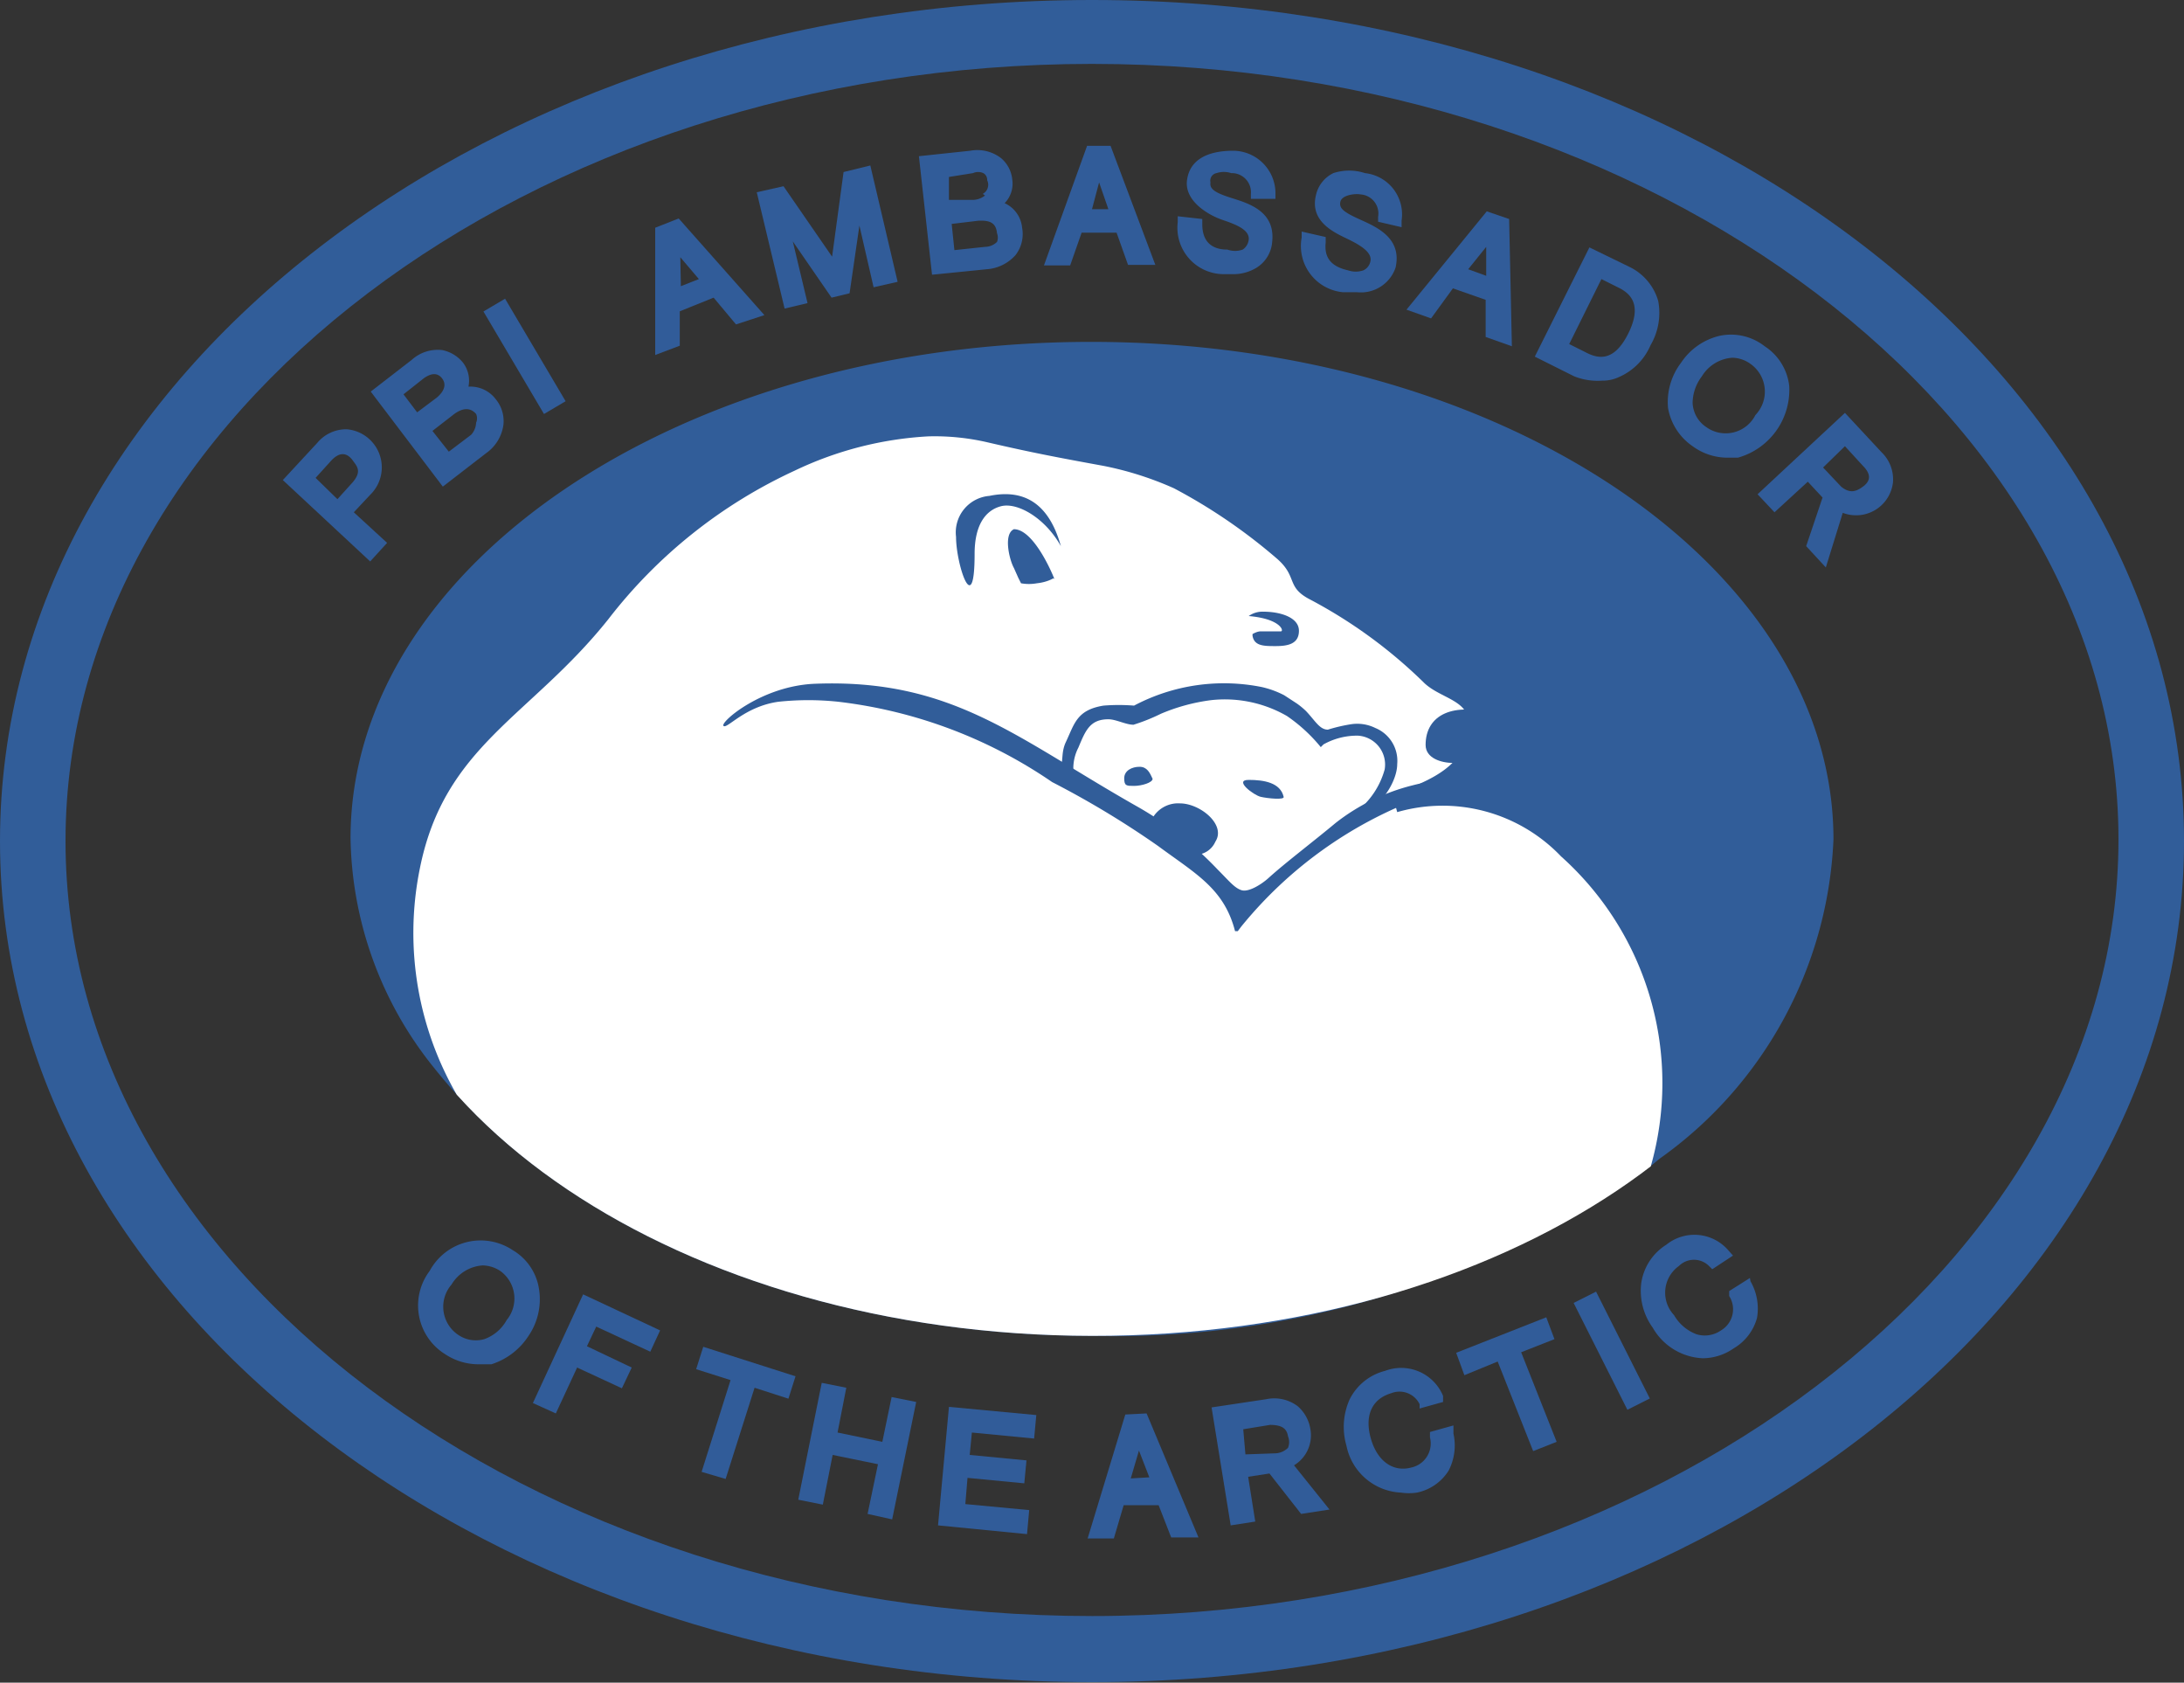 <svg id="Layer_1" data-name="Layer 1" xmlns="http://www.w3.org/2000/svg" xmlns:xlink="http://www.w3.org/1999/xlink" viewBox="0 0 40 30.81"><rect x="0" y="0" width="40" height="30.81" fill="#333333" stroke="none"/><defs><style>.cls-1{fill:none;}.cls-2{fill:#315c99;}.cls-3{clip-path:url(#clip-path);}.cls-4{fill:#315d99;}.cls-5{clip-path:url(#clip-path-2);}.cls-6{fill:#fff;}</style><clipPath id="clip-path" transform="translate(0 -4.83)"><rect class="cls-1" x="6.43" y="9.09" width="27.14" height="22.7"/></clipPath><clipPath id="clip-path-2" transform="translate(0 -4.83)"><path class="cls-1" d="M33.58,20.2c0-5-6.07-9.1-13.57-9.11S6.43,15.15,6.42,20.17,12.49,29.28,20,29.29s13.58-4.06,13.59-9.09"/></clipPath></defs><path class="cls-2" d="M9.87,28.42a1,1,0,0,0-.48-.7,1.06,1.06,0,0,0-1.52.38,1.05,1.05,0,0,0,.29,1.53,1.1,1.1,0,0,0,.59.18l.25,0a1.26,1.26,0,0,0,.68-.52A1.19,1.19,0,0,0,9.87,28.42ZM9.28,29a.76.76,0,0,1-.41.35.57.57,0,0,1-.48-.08.62.62,0,0,1-.12-.92A.72.72,0,0,1,8.84,28a.6.6,0,0,1,.32.1A.62.62,0,0,1,9.28,29Z" transform="translate(0 -4.83)"/><polygon class="cls-2" points="9.76 25.69 10.18 25.88 10.57 25.04 11.39 25.42 11.57 25.04 10.75 24.65 10.92 24.29 11.91 24.75 12.09 24.36 10.68 23.7 9.76 25.69"/><polygon class="cls-2" points="12.75 25.07 13.38 25.27 12.85 26.95 13.29 27.08 13.82 25.41 14.44 25.61 14.57 25.2 12.88 24.66 12.75 25.07"/><polygon class="cls-2" points="16.16 26.4 15.34 26.23 15.5 25.41 15.05 25.32 14.62 27.46 15.07 27.55 15.25 26.64 16.08 26.81 15.89 27.72 16.34 27.82 16.78 25.67 16.33 25.58 16.16 26.4"/><polygon class="cls-2" points="17.18 27.93 18.81 28.09 18.85 27.65 17.68 27.54 17.72 27.06 18.76 27.16 18.8 26.74 17.76 26.64 17.8 26.23 18.94 26.34 18.98 25.91 17.38 25.76 17.18 27.93"/><path class="cls-2" d="M20.61,30.73,19.92,33l.48,0,.18-.61.64,0,.23.59.5,0L21,30.71Zm.1,1.17.15-.51.19.49Z" transform="translate(0 -4.83)"/><path class="cls-2" d="M24,31a.7.7,0,0,0-.23-.42.71.71,0,0,0-.58-.13l-1,.15.35,2.16.45-.07-.13-.82.39-.06.58.74.52-.08-.65-.81A.64.64,0,0,0,24,31Zm-1.19.46L22.77,31l.49-.08c.25,0,.31.09.33.21a.28.28,0,0,1,0,.21.35.35,0,0,1-.22.1Z" transform="translate(0 -4.83)"/><path class="cls-2" d="M26.62,30.93l-.43.12,0,.1a.45.45,0,0,1-.34.55c-.33.09-.62-.11-.74-.52s0-.73.37-.84a.41.41,0,0,1,.52.2l0,.08.43-.12,0-.11a.83.83,0,0,0-1.06-.46,1,1,0,0,0-.65.52,1.23,1.23,0,0,0-.06.85,1.07,1.07,0,0,0,1,.86,1,1,0,0,0,.29,0,.9.9,0,0,0,.58-.4,1,1,0,0,0,.09-.68Z" transform="translate(0 -4.83)"/><polygon class="cls-2" points="28.47 24.52 28.32 24.12 26.67 24.77 26.82 25.18 27.43 24.93 28.08 26.57 28.51 26.4 27.86 24.76 28.47 24.52"/><rect class="cls-2" x="29.29" y="28.47" width="0.46" height="2.19" transform="translate(-10.14 11.59) rotate(-26.71)"/><path class="cls-2" d="M32.05,28.23l-.38.24,0,.09a.45.45,0,0,1-.15.63.52.52,0,0,1-.45.07.8.8,0,0,1-.41-.35.6.6,0,0,1,.09-.9.39.39,0,0,1,.55,0l.06.06.38-.25-.08-.09a.82.82,0,0,0-1.14-.11,1,1,0,0,0-.46.7,1.15,1.15,0,0,0,.21.82,1.11,1.11,0,0,0,.92.56,1,1,0,0,0,.56-.18.93.93,0,0,0,.43-.56,1,1,0,0,0-.12-.67Z" transform="translate(0 -4.83)"/><path class="cls-2" d="M6.78,13.89a.7.7,0,0,0-.43-1.2.69.69,0,0,0-.54.25l-.63.68,1.6,1.49.31-.34-.61-.56Zm-1-.31.29-.32c.18-.19.31-.11.39,0s.17.2,0,.4l-.28.31Z" transform="translate(0 -4.83)"/><path class="cls-2" d="M8.9,13.13a.76.76,0,0,0,.32-.52.63.63,0,0,0-.14-.47.58.58,0,0,0-.5-.23.55.55,0,0,0-.1-.44.66.66,0,0,0-.38-.23.71.71,0,0,0-.56.18L6.79,12l1.32,1.74Zm-.27-.34-.41.31-.3-.38.4-.31c.11-.08.27-.15.4,0a.2.2,0,0,1,0,.16A.35.35,0,0,1,8.63,12.79ZM8,12.11l-.36.27-.25-.33.38-.3c.09-.06.22-.12.32,0S8.13,12,8,12.11Z" transform="translate(0 -4.83)"/><rect class="cls-2" x="9.38" y="10.26" width="0.46" height="2.18" transform="translate(-4.44 1.64) rotate(-30.57)"/><path class="cls-2" d="M13.07,10.28l.41.49L14,10.6,12.43,8.83,12,9v2.33l.45-.17v-.63Zm-.61-.74.34.4-.33.13Z" transform="translate(0 -4.83)"/><polygon class="cls-2" points="14.79 5.55 14.52 4.42 15.23 5.45 15.56 5.37 15.74 4.13 16 5.26 16.44 5.16 15.94 3.03 15.45 3.15 15.24 4.7 14.35 3.41 13.86 3.52 14.37 5.65 14.79 5.55"/><path class="cls-2" d="M18.6,9.5A.63.63,0,0,0,18.72,9a.55.55,0,0,0-.32-.45.51.51,0,0,0,.14-.43.59.59,0,0,0-.2-.39.71.71,0,0,0-.57-.14l-.94.1.24,2.17,1-.1A.78.78,0,0,0,18.6,9.5Zm-1.12-.09-.05-.48.5-.06c.14,0,.31,0,.33.23a.22.22,0,0,1,0,.16.32.32,0,0,1-.22.09Zm.56-1a.37.37,0,0,1-.21.08l-.45,0,0-.42L17.82,8a.23.23,0,0,1,.19,0,.14.14,0,0,1,.07.13A.19.19,0,0,1,18,8.38Z" transform="translate(0 -4.83)"/><path class="cls-2" d="M20.66,9.68h.5l-.82-2.18h-.43l-.79,2.19h.48l.21-.6h.64Zm-.53-1.51.17.49H20Z" transform="translate(0 -4.83)"/><path class="cls-2" d="M22.42,9.85h.15A.82.82,0,0,0,23,9.74a.61.61,0,0,0,.3-.48c.06-.55-.41-.7-.73-.8s-.42-.17-.4-.29A.14.14,0,0,1,22.28,8a.43.43,0,0,1,.27,0,.35.35,0,0,1,.36.38v.09l.45,0V8.39a.78.78,0,0,0-.77-.8c-.47,0-.8.16-.85.54s.39.64.66.73.49.19.47.36a.25.25,0,0,1-.11.18.42.42,0,0,1-.28,0c-.32,0-.46-.18-.46-.46v-.1l-.45-.05v.11A.85.85,0,0,0,22.42,9.85Z" transform="translate(0 -4.83)"/><path class="cls-2" d="M25.56,9.73c.12-.54-.34-.74-.65-.88s-.39-.21-.36-.33.27-.15.37-.13a.35.35,0,0,1,.32.41v.09l.43.1V8.87A.76.76,0,0,0,25,8a.93.93,0,0,0-.58,0,.59.59,0,0,0-.32.41c-.11.47.32.67.57.79s.46.25.43.41a.23.23,0,0,1-.13.17.43.43,0,0,1-.28,0c-.31-.07-.44-.23-.41-.51l0-.1-.44-.1,0,.11a.85.85,0,0,0,.75,1l.26,0A.67.67,0,0,0,25.56,9.73Z" transform="translate(0 -4.83)"/><path class="cls-2" d="M26.61,10.11l.6.21V11l.48.17-.05-2.33-.41-.14-1.47,1.8.45.16Zm.28-.35.33-.41v.53Z" transform="translate(0 -4.83)"/><path class="cls-2" d="M29.34,11.8a.71.71,0,0,0,.32-.07,1.11,1.11,0,0,0,.57-.58,1.17,1.17,0,0,0,.14-.81,1,1,0,0,0-.52-.62l-.74-.36-1,2,.72.36A1.16,1.16,0,0,0,29.34,11.8Zm.31-1.7c.2.1.44.3.17.84s-.57.45-.78.34l-.3-.15.59-1.19Z" transform="translate(0 -4.83)"/><path class="cls-2" d="M31,13a1.08,1.08,0,0,0,.62.21l.21,0a1.29,1.29,0,0,0,.94-1.31,1,1,0,0,0-.45-.73,1,1,0,0,0-.83-.19,1.17,1.17,0,0,0-.7.49,1.19,1.19,0,0,0-.24.83A1.07,1.07,0,0,0,31,13Zm0-.77a.82.82,0,0,1,.17-.51.71.71,0,0,1,.56-.34.59.59,0,0,1,.34.12.62.62,0,0,1,.08.93.61.61,0,0,1-.9.22A.56.56,0,0,1,31,12.2Z" transform="translate(0 -4.83)"/><path class="cls-2" d="M34.46,13.11l-.67-.72-1.6,1.49.31.33.61-.56.27.29-.3.89.36.39.31-1a.68.68,0,0,0,.92-.56A.69.69,0,0,0,34.46,13.11ZM33.79,13l.33.36c.18.18.11.3,0,.38s-.23.14-.4,0l-.33-.35Z" transform="translate(0 -4.83)"/><g class="cls-3"><path class="cls-4" d="M33.58,20.2c0-5-6.07-9.1-13.57-9.11S6.43,15.15,6.42,20.17a6.85,6.85,0,0,0,1.52,4.2c.16.2.32.39.5.58,2.39,2.6,6.67,4.33,11.55,4.34a17.06,17.06,0,0,0,10.28-3.14l.12-.1a7.56,7.56,0,0,0,3.19-5.85" transform="translate(0 -4.83)"/></g><g class="cls-5"><g class="cls-3"><path class="cls-6" d="M25.5,19.37c.71-.24,1.4-.54,1.4-1.29,0-.43-.51-.46-.81-.74A8.94,8.94,0,0,0,24,15.81c-.45-.23-.23-.41-.6-.74a10.09,10.09,0,0,0-1.9-1.3,6,6,0,0,0-1.29-.41c-.82-.15-1.3-.24-2.12-.43A4.29,4.29,0,0,0,17,12.82a6.48,6.48,0,0,0-2.45.63,9.14,9.14,0,0,0-3.41,2.72c-1.43,1.79-3,2.31-3.45,4.56A5.92,5.92,0,0,0,8.44,25a3.14,3.14,0,0,1,.42.95c0,1.18-1,1.69-1,2.88a3.32,3.32,0,0,0,2.64,3.27,16.72,16.72,0,0,0,4.68.85c2.11,0,2.49-.17,4.6-.16.85,0,2.14-.12,3-.12a6,6,0,0,0,4.07-1.18,4.81,4.81,0,0,0,1.53-1.26c.17-.28.21-.27.47-.47.43-.33,1-.68,1-1.25,0-.3,0-.47,0-.77s.33-.91.33-1.32a1.36,1.36,0,0,1,.05-.22,5.57,5.57,0,0,0-1.64-5.69,3,3,0,0,0-3-.81Z" transform="translate(0 -4.83)"/><path class="cls-4" d="M22.67,21.88h-.05l0,0c-.2-.78-.72-1.05-1.41-1.56a16.66,16.66,0,0,0-1.94-1.17,8.72,8.72,0,0,0-3.91-1.47,5.14,5.14,0,0,0-1.11,0c-.62.09-.94.51-1,.44s.7-.73,1.67-.77c2.53-.1,3.7,1,5.93,2.26a6.34,6.34,0,0,1,1.45,1.14c.21.21.31.34.44.38s.37-.11.5-.23c.31-.28.8-.65,1.22-1a3.76,3.76,0,0,1,1.41-.69,2.23,2.23,0,0,1,1.41.09c-.19,0,.06.13-.61,0a1.55,1.55,0,0,0-.68.15,7.68,7.68,0,0,0-3.26,2.35h0" transform="translate(0 -4.83)"/><path class="cls-4" d="M19.43,14.83c-.22-.79-.68-1.05-1.31-.92a.67.67,0,0,0-.61.75c0,.51.34,1.53.34.31,0-.5.18-.79.48-.87s.81.21,1.1.73" transform="translate(0 -4.83)"/><path class="cls-4" d="M19.29,15.42s-.11.07-.3.09a.81.81,0,0,1-.29,0l-.05-.1-.08-.18c-.08-.14-.2-.62,0-.71.38,0,.74.9.74.91" transform="translate(0 -4.83)"/><path class="cls-4" d="M23.51,19.42c-.06-.26-.36-.31-.64-.31s.09.28.22.31S23.53,19.48,23.51,19.42Z" transform="translate(0 -4.83)"/><path class="cls-4" d="M21.11,19.09c0,.07-.2.13-.34.13s-.18,0-.18-.14.14-.21.28-.21.19.11.24.22" transform="translate(0 -4.83)"/><path class="cls-4" d="M21.12,19.79a.54.54,0,0,1,.49-.25c.37,0,.85.39.65.7a.4.4,0,0,1-.39.24c-.21,0-.31-.13-.45-.28s-.27-.21-.3-.41" transform="translate(0 -4.83)"/><path class="cls-4" d="M24.24,18.46h0a1.26,1.26,0,0,1,.63-.16.53.53,0,0,1,.49.62,1.47,1.47,0,0,1-.53.78c.35.06.76-.51.76-.88a.65.65,0,0,0-.4-.66.75.75,0,0,0-.44-.07,3,3,0,0,0-.43.1c-.15,0-.23-.16-.4-.34a1.41,1.41,0,0,0-.17-.14l-.23-.15a1.7,1.7,0,0,0-.41-.15,3.52,3.52,0,0,0-2.34.34,3.5,3.5,0,0,0-.56,0c-.49.08-.53.33-.69.67s.12.61-.56.49a3.43,3.43,0,0,1,.72.18c0,.05,0,0,0,0a.83.83,0,0,1,.07-.57c.13-.31.21-.52.55-.52.14,0,.32.1.46.1a3.47,3.47,0,0,0,.5-.2,3.47,3.47,0,0,1,.92-.25,2.28,2.28,0,0,1,1.39.29,2.94,2.94,0,0,1,.62.57h0" transform="translate(0 -4.83)"/><path class="cls-4" d="M22.94,16.44s.08-.05.15-.05.31,0,.37,0,0-.23-.59-.28a.43.43,0,0,1,.27-.08c.3,0,.65.1.65.35s-.22.28-.43.28-.39,0-.42-.19" transform="translate(0 -4.83)"/><path class="cls-4" d="M26.11,18.47c0,.24.28.33.51.33s.75,0,.75-.29.22-.53,0-.6c-.74-.23-1.26,0-1.26.56" transform="translate(0 -4.83)"/></g></g><path class="cls-4" d="M20,4.83c-11,0-20,6.89-20,15.4s9,15.4,20,15.4,20-6.89,20-15.4S31.05,4.83,20,4.83Zm0,29.59C9.69,34.42,1.2,28,1.2,20.23S9.69,6,20,6s18.8,6.47,18.8,14.2S30.31,34.42,20,34.42Z" transform="translate(0 -4.83)"/></svg>